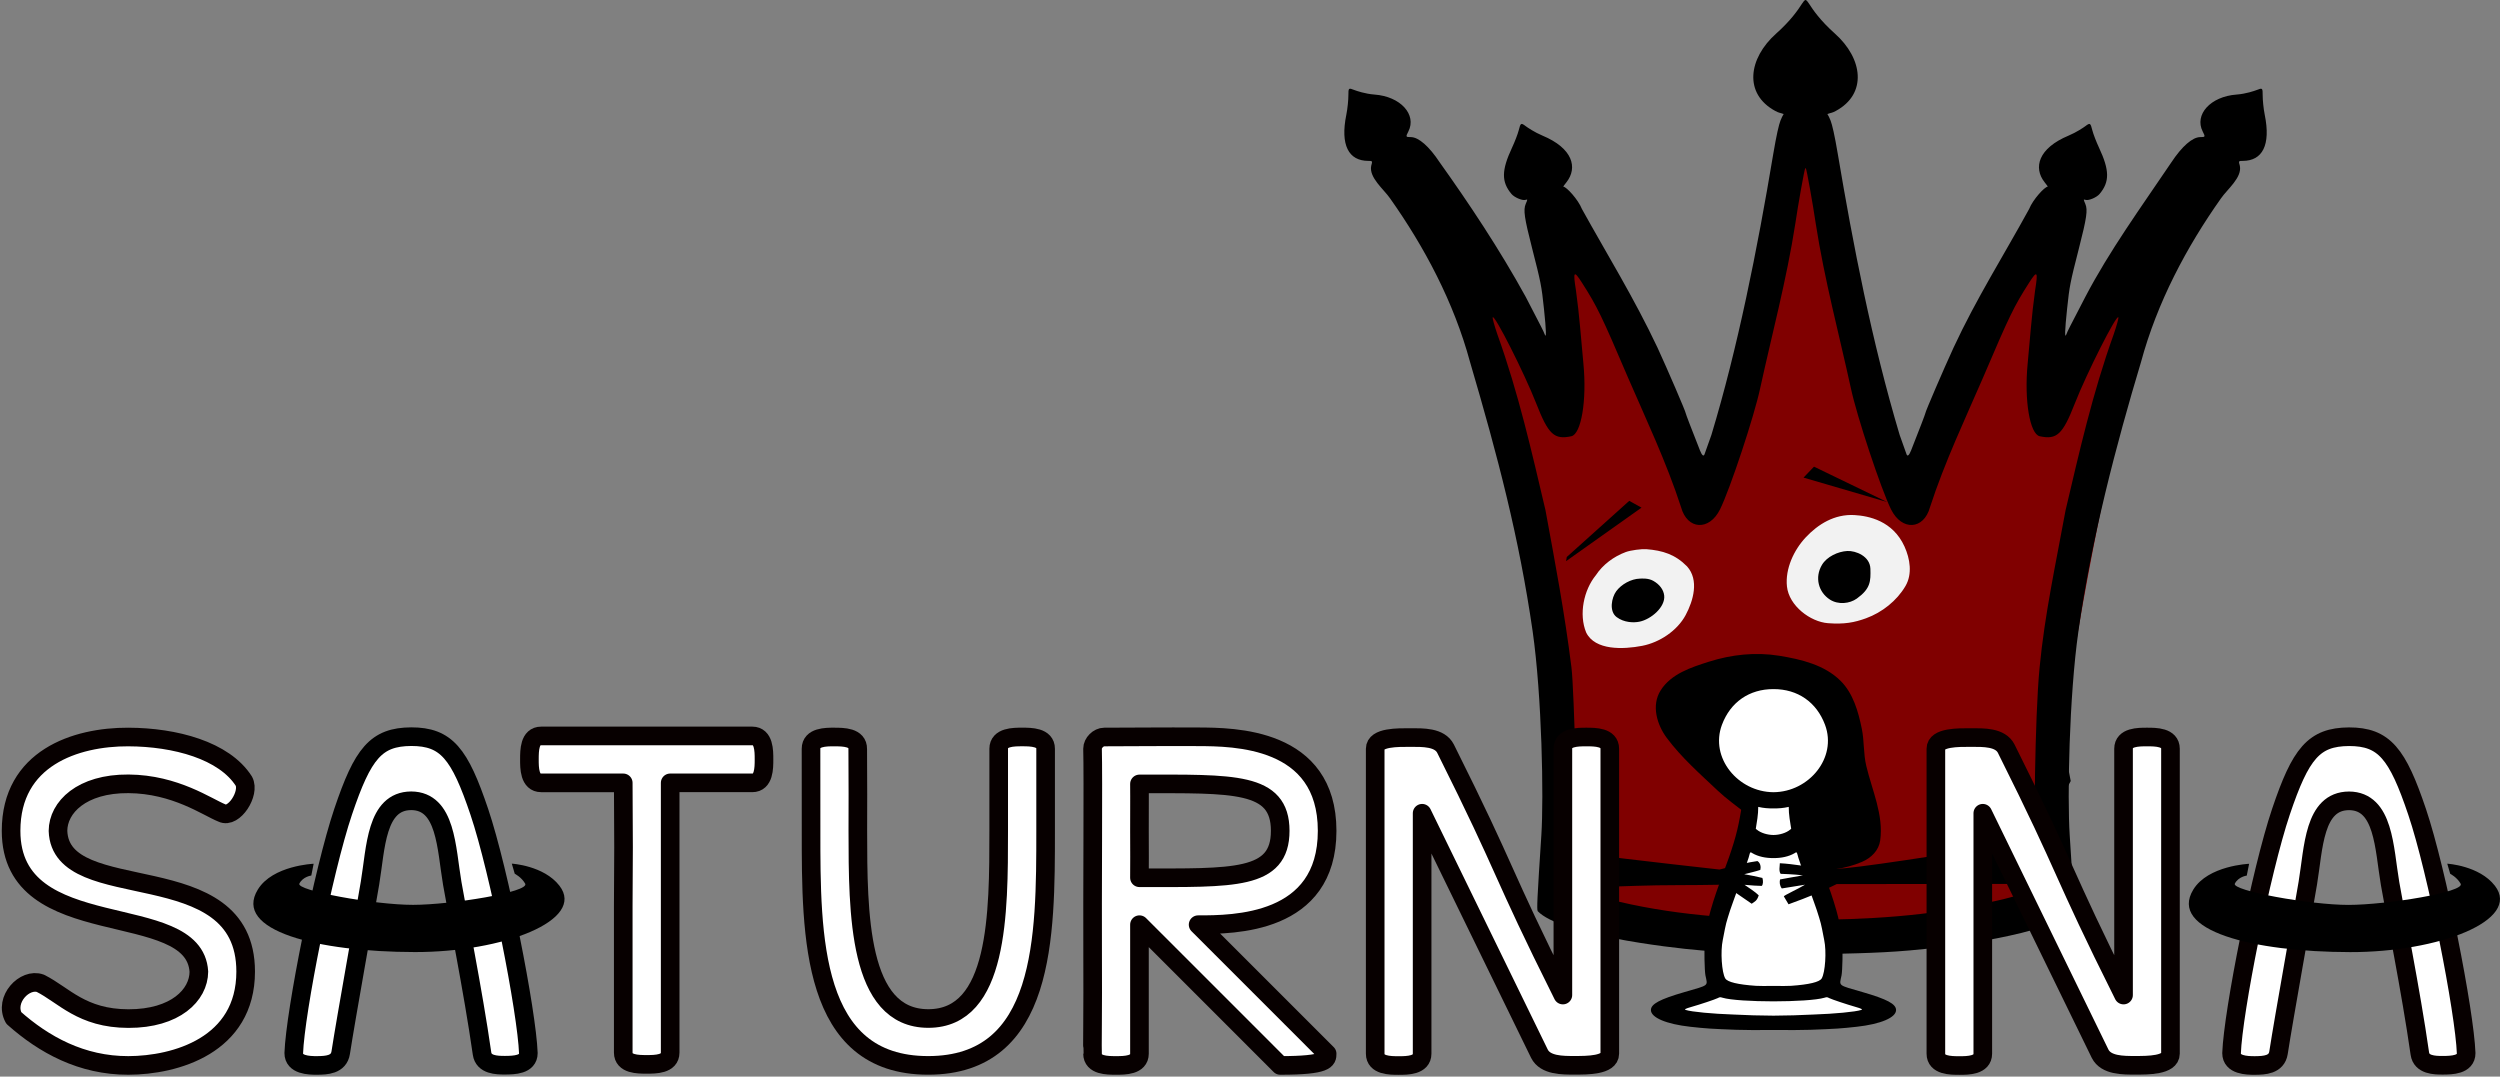 <?xml version="1.0" encoding="UTF-8" standalone="no"?>
<!-- Created with Inkscape (http://www.inkscape.org/) -->

<svg
   xmlns:dc="http://purl.org/dc/elements/1.1/"
   xmlns:cc="http://creativecommons.org/ns#"
   xmlns:rdf="http://www.w3.org/1999/02/22-rdf-syntax-ns#"
   xmlns:svg="http://www.w3.org/2000/svg"
   xmlns="http://www.w3.org/2000/svg"
   xmlns:sodipodi="http://sodipodi.sourceforge.net/DTD/sodipodi-0.dtd"
   xmlns:inkscape="http://www.inkscape.org/namespaces/inkscape"
   width="563.933mm"
   height="242.856mm"
   viewBox="0 0 563.933 242.856"
   version="1.1"
   id="svg5"
   xml:space="preserve"
   sodipodi:docname="satur.svg"
   inkscape:version="0.92.5 (2060ec1f9f, 2020-04-08)"><rect x="0" y="0" width="563.933" height="242.856" fill="#808080" stroke="none"/><sodipodi:namedview
     pagecolor="#ffffff"
     bordercolor="#666666"
     borderopacity="1"
     objecttolerance="10"
     gridtolerance="10"
     guidetolerance="10"
     inkscape:pageopacity="0"
     inkscape:pageshadow="2"
     inkscape:window-width="1294"
     inkscape:window-height="704"
     id="namedview885"
     showgrid="false"
     fit-margin-top="0"
     fit-margin-left="0"
     fit-margin-right="0"
     fit-margin-bottom="0"
     inkscape:zoom="0.17445741"
     inkscape:cx="890.79553"
     inkscape:cy="519.26564"
     inkscape:window-x="72"
     inkscape:window-y="27"
     inkscape:window-maximized="1"
     inkscape:current-layer="svg5"
     showguides="true"><inkscape:grid
       type="xygrid"
       id="grid859"
       originx="-25.81"
       originy="-2.239" /></sodipodi:namedview><defs
     id="defs2" /><g
     id="layer1"
     transform="matrix(2,0,0,2,224.989,-90.646)"
     inkscape:label="dama"
     style="display:inline"><path
       id="path337"
       style="display:inline;fill:#800000;stroke-width:0.117"
       d="m 91.624,59.748 c 4.555,1.805 6.535,34.446 11.481,39.407 4.567,-6.515 11.7,-29.934 17.507,-28.586 -0.214,5.776 -2.127,10.196 -0.356,15.888 3.865,-3.358 10.54,-13.405 11.19,-12.893 -2.959,8.647 -15.82,65.043 -11.254,72.734 -7.598,8.773 -49.849,6.963 -57.078,0.602 3.357,-21.846 -12.135,-68.892 -10.576,-72.153 1.35,-0.686 3.949,1.16 9.99,10.2 2.16,-4.793 -2.454,-14.793 0.641,-16.027 6.565,1.524 14.684,27.261 16.772,29.535 4.794,-2.476 9.019,-40.769 11.683,-38.707 z"
       inkscape:connector-curvature="0"
       sodipodi:nodetypes="cccccccccccc" /><path
       style="display:inline;fill:#000000;stroke-width:0.884"
       d="m 1640.496,36.326 c -0.926,0.304 -1.858,1.439 -3.106,3.387 -3.246,5.068 -9.317,14.088 -22.016,25.41 -23.82,21.239 -27.851,51.468 -0.691,66.117 3.332,1.797 3.643,1.321 6.977,2.555 0.476,0.176 -0.516,0.398 -2.598,5.715 -1.32,3.372 -3.376,12.046 -6.18,28.676 -13.674,81.942 -30.456,165.929 -52.812,239.848 -2.921,8.094 -5.53,15.43 -5.797,16.301 -0.75,2.452 -2.235,1.331 -3.934,-2.969 -7.271,-18.406 -12.238,-31.373 -12.238,-31.949 0,-1.294 -15.474,-37.252 -24.082,-55.961 -20.062,-42.572 -43.928,-81.11 -64.574,-118.469 -3.268,-8.216 -13.324,-18.989 -15.723,-19.008 -0.58,-0.005 0.737,-1.605 2.539,-3.898 9.71,-12.358 5.471,-28.993 -20.609,-39.836 -6.577,-2.734 -12.757,-6.92 -14.305,-8.082 -3.982,-2.989 -4.318,-2.784 -5.922,3.602 -0.789,3.142 -3.353,9.813 -5.699,14.824 -9.063,19.359 -9.178,29.219 -0.461,39.578 2.428,2.886 9.107,5.756 11.774,5.059 2.153,-0.563 2.134,-0.775 0.363,3.453 -2.152,5.139 -1.188,11.818 5.484,37.906 7.523,29.415 8.05,32.094 10.117,51.719 1.993,18.921 2.178,25.985 0.57,21.66 -0.997,-2.681 -2.042,-4.742 -16.121,-31.828 -22.454,-40.879 -48.888,-80.462 -73.488,-114.934 -9.138,-13.836 -18.097,-21.66 -24.801,-21.66 -4.32,0 -4.382,-0.17 -2,-4.863 7.214,-14.214 -6.513,-29.878 -29.117,-31.496 -7.68,-0.55 -15.264,-3.151 -17.098,-3.875 -4.948,-1.953 -5.062,-1.841 -5.062,4.785 0,3.355 -0.62,10.786 -1.77,16.441 -5.248,25.817 1.946,39.314 18.785,39.34 3.649,0.006 3.682,0.064 2.473,4.281 -1.961,9.988 10.766,19.957 16.125,27.719 29.422,41.591 54.561,88.84 68.371,139.961 23.734,80.674 41.889,149.906 53.453,229.867 7.941,55.654 9.556,142.01 7.449,174.277 -3.563,54.561 -3.981,63.333 -3.105,64.969 18.799,19.658 108.784,31.016 140.137,33.574 29.458,2.611 59.14,2.617 88.691,3.57 29.552,-0.954 59.233,-0.959 88.691,-3.57 31.353,-2.558 121.338,-13.916 140.137,-33.574 0.876,-1.636 0.458,-10.408 -3.105,-64.969 -2.107,-32.267 -0.492,-118.624 7.449,-174.277 10.875,-78.095 32.619,-160.556 53.453,-229.867 13.81,-51.121 38.949,-98.37 68.371,-139.961 5.359,-7.762 18.086,-17.731 16.125,-27.719 -1.21,-4.218 -1.176,-4.276 2.473,-4.281 16.839,-0.026 24.034,-13.522 18.785,-39.34 -1.15,-5.655 -1.77,-13.086 -1.77,-16.441 0,-6.627 -0.115,-6.738 -5.062,-4.785 -1.833,0.724 -9.418,3.325 -17.098,3.875 -22.604,1.618 -36.331,17.282 -29.117,31.496 2.382,4.693 2.32,4.863 -2,4.863 -6.703,0 -15.663,7.824 -24.801,21.66 -26.235,38.836 -52.83,75.443 -73.488,114.934 -14.079,27.086 -15.124,29.148 -16.121,31.828 -1.608,4.325 -1.423,-2.74 0.57,-21.66 2.067,-19.624 2.594,-22.303 10.117,-51.719 6.672,-26.088 7.636,-32.767 5.484,-37.906 -1.77,-4.228 -1.79,-4.016 0.363,-3.453 2.667,0.697 9.345,-2.173 11.774,-5.059 8.717,-10.359 8.602,-20.219 -0.461,-39.578 -2.346,-5.011 -4.91,-11.682 -5.699,-14.824 -1.604,-6.386 -1.94,-6.591 -5.922,-3.602 -1.548,1.162 -7.727,5.348 -14.305,8.082 -26.081,10.842 -30.319,27.478 -20.609,39.836 1.802,2.293 3.119,3.894 2.539,3.898 -2.399,0.019 -12.454,10.792 -15.723,19.008 -21.797,39.797 -45.125,76.581 -64.574,118.469 -8.608,18.709 -24.082,54.667 -24.082,55.961 0,0.576 -4.967,13.543 -12.238,31.949 -1.699,4.299 -3.184,5.421 -3.933,2.969 -0.266,-0.871 -2.876,-8.207 -5.797,-16.301 -23.945,-80.163 -39.804,-162.772 -52.812,-239.848 -2.804,-16.63 -4.86,-25.304 -6.18,-28.676 -2.081,-5.317 -3.074,-5.538 -2.598,-5.715 3.333,-1.234 3.645,-0.758 6.977,-2.555 27.159,-14.649 23.129,-44.878 -0.691,-66.117 -12.698,-11.322 -18.769,-20.342 -22.016,-25.41 -1.248,-1.947 -2.18,-3.083 -3.106,-3.387 z m -0.148,143.848 c 0.046,0.014 0.096,0.051 0.148,0.109 0.105,-0.116 0.198,-0.153 0.277,-0.074 0.636,0.636 6.117,31.28 8.434,47.156 7.335,47.608 20.404,96.505 29.996,140.57 5.063,23.938 25.782,86.469 34.375,103.75 9.224,18.549 27.924,17.493 33.262,-1.879 12.392,-38.301 30.81,-77.205 45.121,-110.27 22.937,-53.762 26.524,-61.156 39.555,-81.559 6.985,-10.937 7.785,-9.897 5.121,6.664 -2.978,21.434 -4.29,40.865 -6.375,62.758 -2.975,31.095 1.864,59.94 10.359,61.762 14.634,3.138 19.604,-1.506 29.949,-27.965 10.102,-25.838 35.952,-76.96 37.23,-73.629 0.292,0.761 -1.505,7.295 -3.996,14.52 -18.187,50.57 -29.39,100.654 -41.09,150.172 -8.586,46.815 -17.792,88.69 -22.211,134.383 -4.419,45.693 -4.384,141.289 -4.699,157.656 -0.315,16.367 3.849,30.11 2.699,31.496 -1.455,1.753 -25.342,8.455 -39.258,11.23 -52.705,12.358 -108.507,15.305 -158.75,15.305 -50.243,0 -106.045,-2.947 -158.75,-15.305 -13.916,-2.775 -37.803,-9.478 -39.258,-11.23 -1.15,-1.386 2.573,-29.537 2.699,-31.496 0.752,-11.666 -2.266,-138.258 -4.699,-157.656 -5.953,-47.456 -13.625,-87.568 -22.211,-134.383 -11.7,-49.518 -22.903,-99.602 -41.09,-150.172 -2.491,-7.225 -4.288,-13.758 -3.996,-14.52 1.278,-3.331 27.128,47.791 37.23,73.629 10.345,26.459 15.315,31.102 29.949,27.965 8.496,-1.821 13.334,-30.667 10.359,-61.762 -2.085,-21.893 -3.397,-41.324 -6.375,-62.758 -2.664,-16.561 -1.864,-17.602 5.121,-6.664 13.031,20.403 16.618,27.796 39.555,81.559 14.312,33.065 32.73,71.969 45.121,110.27 5.337,19.372 24.038,20.428 33.262,1.879 8.593,-17.281 29.312,-79.812 34.375,-103.75 9.592,-44.066 22.661,-92.963 29.996,-140.57 2.317,-15.876 7.797,-46.52 8.434,-47.156 0.039,-0.039 0.082,-0.049 0.129,-0.035 z"
       transform="matrix(0.132,0,0,0.132,-125.4,40.517)"
       id="path125"
       inkscape:connector-curvature="0"
       sodipodi:nodetypes="cccsccccccscccccccsccccccccscscscccccccccccccccccccscccsccccccccccccccccsccccccsccccccccsccccccscccssccsccsscccsccccccsccccc" /></g><path
     style="display:inline;fill:#000000;stroke-width:0.282"
     d="m 398.996,188.849 c -2.84,-4.374 -7.701,-6.898 -11.46,-10.446 -4.032,-3.805 -8.25,-7.51 -11.564,-11.961 -2.194,-2.947 -3.521,-7.308 -1.374,-10.709 2.365,-3.745 6.876,-5.192 10.867,-6.463 5.091,-1.621 10.524,-2.219 15.864,-1.352 4.987,0.809 10.241,2.063 13.871,5.677 2.836,2.824 3.987,6.952 4.775,10.797 0.564,2.751 0.346,5.599 1.004,8.366 1.314,5.526 3.939,11.062 3.144,16.821 -0.305,2.211 -1.964,3.928 -4.151,4.854 -3.666,1.552 -8.259,2.314 -12.686,1.528 -3.366,-0.598 -6.508,-4.367 -8.29,-7.112 z"
     id="path1172"
     inkscape:connector-curvature="0"
     sodipodi:nodetypes="sssssssssssss"
     inkscape:label="boca" /><g
     style="display:inline"
     transform="matrix(0.81,0,0,0.81,336.782,98.067)"
     id="g242"
     inkscape:label="peon"><path
       d="m 78.11,67.292 c -20.054,1.462 -22.454,28.607 -6.904,34.109 -2.342,19.44 -11.654,32.618 -9.936,51.369 -6.308,7.198 -14.355,6.583 -12.383,8.014 18.266,3.463 39.988,3.327 58.53,0.928 -2.307,-6.441 -12.485,-3.581 -13.051,-9.702 0.746,-17.93 -8.262,-34.768 -9.32,-50.992 19.453,-8.77 6.262,-33.554 -6.936,-33.726 z"
       style="display:inline;fill:#ffffff;stroke-width:0;stroke-dasharray:none"
       id="path3374"
       inkscape:connector-curvature="0" /><path
       d="m 77.757,65.792 c -6.183,0.111 -12.042,2.892 -15.935,7.965 -6.83,8.901 -3.104,24.628 6.705,28.298 0.987,0.369 0.983,0.275 0.213,4.538 -0.848,4.699 -2.046,8.667 -4.91,16.267 -1.111,2.961 -2.33,6.366 -3.252,9.682 -0.717,2.496 -1.08,4.492 -1.597,8.793 -0.207,1.721 -0.083,7.973 0.183,9.253 0.629,3.019 1.173,2.588 -5.837,4.618 -6.872,1.989 -9.35,3.316 -9.352,5.005 -0.002,2.099 4.266,3.913 10.957,4.657 4.333,0.482 5.8,0.578 12.883,0.844 2.115,0.079 6.012,0.091 10.295,0.058 4.283,0.032 8.18,0.021 10.295,-0.058 7.084,-0.266 8.55,-0.362 12.883,-0.844 6.691,-0.744 10.959,-2.558 10.957,-4.657 -0.002,-1.689 -2.48,-3.015 -9.352,-5.005 -7.01,-2.029 -6.466,-1.599 -5.837,-4.618 0.267,-1.279 0.391,-7.532 0.183,-9.253 -0.518,-4.302 -0.88,-6.297 -1.597,-8.793 -0.922,-3.316 -2.141,-6.72 -3.252,-9.682 -2.864,-7.6 -4.062,-11.568 -4.91,-16.267 -0.77,-4.264 -0.774,-4.169 0.213,-4.538 9.809,-3.67 13.535,-19.397 6.705,-28.298 -3.893,-5.073 -9.752,-7.854 -15.935,-7.965 -0.117,-0.002 -0.235,0.001 -0.353,0.001 -0.118,1.82e-4 -0.236,-0.003 -0.353,-0.001 z m 0.332,5.042 c 0.007,9e-6 0.014,5.01e-4 0.021,5.17e-4 0.007,-1.6e-5 0.014,-5.08e-4 0.021,-5.17e-4 6.731,-0.009 11.975,3.628 14.333,9.942 3.43,9.182 -4.491,18.719 -14.354,18.771 -9.863,-0.052 -17.783,-9.589 -14.354,-18.771 2.358,-6.314 7.602,-9.951 14.333,-9.942 z M 73.862,103.635 c 1.481,0.339 2.842,0.452 4.248,0.42 1.406,0.032 2.767,-0.081 4.248,-0.42 -0.02,2.103 0.397,4.346 0.681,6.102 l -0.314,0.259 c -1.094,0.904 -2.931,1.457 -4.615,1.468 -1.684,-0.011 -3.522,-0.565 -4.615,-1.468 l -0.314,-0.259 c 0.284,-1.756 0.701,-4 0.681,-6.102 z m -2.06,12.668 c 0.099,0.011 0.23,0.083 0.415,0.217 1.616,0.959 3.751,1.398 5.893,1.373 2.142,0.025 4.277,-0.414 5.893,-1.373 0.739,-0.537 0.621,-0.075 1.043,1.302 0.985,2.798 1.742,5.325 2.83,8.134 0.962,2.81 2.147,5.748 2.953,8.523 0.678,2.039 1,4.311 1.402,6.23 0.679,3.156 0.295,9.056 -0.697,10.707 -0.602,1.002 -3.525,1.705 -8.531,2.052 -0.801,0.055 -2.763,0.058 -4.894,0.03 -2.131,0.028 -4.094,0.025 -4.894,-0.03 -5.006,-0.346 -7.929,-1.049 -8.531,-2.052 -0.991,-1.651 -1.375,-7.551 -0.697,-10.707 0.402,-1.919 0.725,-4.19 1.402,-6.23 0.806,-2.775 1.991,-5.713 2.953,-8.523 1.088,-2.809 1.845,-5.336 2.83,-8.134 0.317,-1.033 0.33,-1.551 0.628,-1.519 z m -8.582,40.341 c 0.169,-0.014 0.346,0.035 0.68,0.134 2.266,0.677 8.257,1.01 14.21,1.016 5.953,-0.007 11.944,-0.34 14.21,-1.016 0.668,-0.2 0.706,-0.196 1.317,0.111 0.724,0.364 4.836,1.738 7.34,2.454 1.653,0.472 2.056,0.691 1.562,0.847 -1.66,0.526 -7.345,1.07 -13.278,1.272 -3.713,0.191 -7.432,0.295 -11.151,0.314 -3.719,-0.019 -7.438,-0.123 -11.151,-0.314 -5.934,-0.201 -11.618,-0.746 -13.278,-1.272 -0.494,-0.156 -0.091,-0.375 1.562,-0.847 2.504,-0.715 6.616,-2.09 7.34,-2.454 0.306,-0.154 0.468,-0.231 0.637,-0.245 z"
       style="display:inline;fill:#000000;stroke-width:0;stroke-dasharray:none"
       id="path240"
       inkscape:connector-curvature="0" /></g><path
     style="display:inline;fill:#f2f2f2;stroke-width:0.282"
     d="m 418.307,116.185 c -4.505,-0.255 -8.211,2.081 -10.962,5.008 -2.711,2.885 -4.676,7.133 -4.258,11.087 0.464,4.388 5.295,7.996 9.261,8.294 3.665,0.275 5.914,-0.138 8.577,-1.107 3.611,-1.313 6.972,-3.959 8.907,-7.285 1.569,-2.697 1.04,-6.119 -0.234,-8.917 -2.635,-5.785 -8.051,-6.897 -11.29,-7.08 z m -46.938,7.695 c 3.678,0.289 6.523,1.18 9.192,3.892 2.752,3.072 1.404,7.751 -0.327,10.976 -1.893,3.528 -5.876,6.175 -9.806,6.934 -4.251,0.821 -10.634,1.078 -12.633,-3.011 -1.696,-4.116 -0.536,-9.598 2.196,-12.929 1.543,-2.361 4.032,-4.214 6.731,-5.212 1.137,-0.421 3.613,-0.731 4.648,-0.65 z"
     id="path1146"
     inkscape:connector-curvature="0"
     sodipodi:nodetypes="sassssssscaaccss"
     inkscape:label="ojo blanco" /><path
     style="display:inline;fill:#000000;stroke-width:0.282"
     d="m 416.695,124.29 c 1.887,-0.101 5.132,1.167 5.218,4.01 0.084,2.814 0.032,4.485 -3.048,6.711 -1.624,1.174 -4.206,1.446 -6.083,0.24 -2.575,-1.654 -3.501,-4.985 -1.78,-7.856 1.08,-1.802 3.566,-2.991 5.693,-3.105 z m -46.788,6.232 c -1.952,0.045 -4.193,1.283 -5.341,2.863 -1.017,1.4 -1.668,4.498 0.11,5.821 1.667,1.24 3.799,1.306 5.148,1.028 2.636,-0.543 5.858,-3.314 5.574,-5.891 -0.145,-1.315 -1.029,-2.526 -2.504,-3.341 -1.136,-0.628 -2.575,-0.49 -2.987,-0.48 z"
     id="path1166"
     inkscape:connector-curvature="0"
     sodipodi:nodetypes="sssssssssssss"
     inkscape:label="ojo negro" /><path
     style="display:inline;fill:#000000;stroke-width:0.282"
     d="m 402.39,202.205 c -0.036,-0.219 3.285,-1.707 4.774,-2.64 -2.017,0.318 -5.239,0.843 -5.239,0.843 -0.496,-0.676 -0.532,-1.352 -0.399,-2.028 0,0 3.532,-0.654 5.163,-0.922 -1.741,-0.244 -5.032,-0.349 -5.032,-0.349 -0.453,-0.701 -0.175,-1.686 -0.173,-2.387 3.175,0.166 6.326,0.819 9.489,1.145 1.274,0.131 3.55,0.127 5.08,-0.009 6.836,-0.607 33.992,-4.846 35.791,-5.587 0.358,-0.147 3.448,-5.397 8.455,-14.366 4.411,-7.205 5.103,-8.391 5.103,-8.391 l 1.701,8.664 -4.946,9.19 -7.6,14.024 -20.124,0.015 -20.124,0.015 -2.117,1.026 c -3.323,1.611 -8.746,3.536 -8.746,3.536 z m -11.009,-0.934 c -3.216,-1.927 -3.452,-1.699 -3.452,-1.699 -6.077,0.14 -12.647,0.024 -18.857,0.248 -7.157,0.266 -8.975,0.259 -9.596,-0.036 -0.688,-0.327 -1.053,-1.204 -3.617,-8.689 -1.699,-6.116 -6.039,-17.586 -6.039,-17.586 1.024,-2.453 2.665,-9.572 2.665,-9.572 0,0 7.481,22.543 8.934,26.172 l 1.243,3.104 3.822,0.478 c 7.547,0.908 13.754,1.595 21.39,2.454 l 3.859,-0.972 c 2.123,-0.535 4.495,-0.939 4.698,-0.939 0.714,0.44 0.804,1.357 0.653,1.988 -1.381,0.46 -2.06,0.556 -3.632,0.98 1.04,0.174 3.251,0.61 4.099,0.837 0.192,0.604 0.191,1.445 -0.142,1.798 -1.483,-0.07 -1.726,-0.04 -3.885,-0.246 0.957,0.664 2.383,1.566 3.198,2.371 -0.404,1.299 -0.948,1.426 -1.586,1.895 z m -38.116,-74.692 0.159,-0.939 14.093,-12.664 2.76,1.536 z m 53.562,-18.844 2.362,-2.468 16.51,7.985 z"
     id="path1175"
     inkscape:connector-curvature="0"
     sodipodi:nodetypes="cccccccccccccccccccccccccccccccscccccccccccccccccc"
     inkscape:label="brazos" /><path
     style="fill:#ffffff;fill-opacity:1;stroke:#070000;stroke-width:4.2;stroke-linecap:round;stroke-linejoin:round;stroke-miterlimit:4;stroke-dasharray:none;stroke-opacity:1"
     d="M 28.958,166.248 C 17.016,166.202 2.5,171.011 2.5,187.415 c -1.07e-5,25.929 41.341,15.093 42.36,31.772 -0.034,5.27 -5.293,10.602 -15.901,10.579 -10.558,-0.023 -14.552,-5.31 -19.844,-7.955 -3.527,-1.291 -8.277,3.66 -6.012,7.804 6.782,6.03 15.299,10.743 25.855,10.717 10.61,-0.026 26.458,-4.498 26.458,-21.167 -1.3e-5,-26.988 -41.757,-14.352 -42.333,-31.75 0.022,-5.285 5.323,-10.685 15.908,-10.606 10.582,0.079 17.774,5.268 21.098,6.591 2.646,1.323 6.39,-4.464 4.923,-7.184 -4.437,-6.961 -15.507,-9.927 -26.054,-9.967 z"
     id="path920"
     inkscape:label="S"
     inkscape:connector-curvature="0"
     sodipodi:nodetypes="ccccccccccccc" /><path
     style="fill:#ffffff;fill-opacity:1;stroke:#000000;stroke-width:4.2;stroke-linecap:round;stroke-linejoin:round;stroke-miterlimit:4;stroke-dasharray:none;stroke-opacity:1"
     d="m 92.759,166.172 c -7.936,0.056 -10.913,3.735 -15.355,16.923 -4.486,13.321 -10.809,45.207 -11.139,54.468 0,2.646 3.333,2.792 5.337,2.769 1.997,-0.023 4.825,-0.108 5.253,-2.882 1.23,-7.97 5.5,-31.598 6.608,-38.252 1.323,-7.938 1.323,-18.521 9.296,-18.564 7.902,0.044 7.902,10.627 9.26,18.648 1.112,6.563 4.659,23.991 6.715,38.366 0.367,2.564 3.286,2.651 5.242,2.636 1.958,-0.015 5.205,-0.075 5.205,-2.721 -0.33,-9.262 -6.569,-41.101 -11.056,-54.421 -4.442,-13.188 -7.431,-16.97 -15.367,-16.97 z"
     id="path918"
     inkscape:label="A"
     inkscape:connector-curvature="0"
     sodipodi:nodetypes="cscasscssacsc" /><path
     sodipodi:nodetypes="acccaccacccacca"
     inkscape:connector-curvature="0"
     inkscape:label="N"
     id="path923"
     d="m 484.307,166.248 c -1.972,0 -5.292,0 -5.292,2.646 0.007,22.37 0,31.75 0,55.562 -14.552,-29.104 -11.906,-26.458 -26.458,-55.562 -1.323,-2.646 -5.172,-2.525 -7.953,-2.524 -2.771,0.002 -7.922,-0.122 -7.922,2.524 v 68.792 c 0,2.646 3.31,2.667 5.283,2.668 1.978,0.001 5.301,-0.022 5.301,-2.668 v -54.24 l 26.458,54.24 c 1.323,2.646 5.172,2.621 7.967,2.617 2.777,-0.003 7.908,0.028 7.908,-2.617 v -68.792 c 0,-2.646 -3.32,-2.646 -5.292,-2.646 z"
     style="fill:#ffffff;fill-opacity:1;stroke:#070000;stroke-width:4.2;stroke-linecap:round;stroke-linejoin:round;stroke-miterlimit:4;stroke-dasharray:none;stroke-opacity:1" /><path
     style="fill:#ffffff;fill-opacity:1;stroke:#070000;stroke-width:4.2;stroke-linecap:round;stroke-linejoin:round;stroke-miterlimit:4;stroke-dasharray:none;stroke-opacity:1"
     d="m 357.835,166.248 c -1.972,0 -5.292,0 -5.292,2.646 0.007,22.37 0,31.75 0,55.562 -14.552,-29.104 -11.906,-26.458 -26.458,-55.562 -1.323,-2.646 -5.172,-2.525 -7.953,-2.524 -2.771,0.002 -7.922,-0.122 -7.922,2.524 v 68.792 c 0,2.646 3.31,2.667 5.283,2.668 1.978,0.001 5.301,-0.022 5.301,-2.668 v -54.24 l 26.458,54.24 c 1.323,2.646 5.172,2.621 7.967,2.617 2.777,-0.003 7.908,0.028 7.908,-2.617 v -68.792 c 0,-2.646 -3.32,-2.646 -5.292,-2.646 z"
     id="path914"
     inkscape:label="N"
     inkscape:connector-curvature="0"
     sodipodi:nodetypes="acccaccacccacca" /><path
     style="fill:#ffffff;fill-opacity:1;stroke:#070000;stroke-width:4.2;stroke-linecap:round;stroke-linejoin:round;stroke-miterlimit:4;stroke-dasharray:none;stroke-opacity:1"
     d="m 230.586,166.243 c -1.977,-0.002 -5.307,0.006 -5.307,2.652 v 18.521 c 0,18.521 0,42.333 -15.875,42.333 -15.875,0 -15.875,-23.812 -15.9,-42.331 0.025,-6.617 0.025,-9.263 -0.022,-18.458 0.047,-2.711 -3.277,-2.698 -5.245,-2.711 -1.972,-0.013 -5.292,0 -5.292,2.646 0,5.292 0.015,7.938 0.011,18.566 -0.01,23.768 -0.011,52.854 26.39,52.863 26.517,0.009 26.517,-29.095 26.517,-52.908 -5e-5,0 -5e-5,-10.583 -5e-5,-18.521 0,-2.646 -3.308,-2.649 -5.277,-2.652 z"
     id="path910"
     inkscape:label="U"
     inkscape:connector-curvature="0"
     sodipodi:nodetypes="cccsccacscccac" /><path
     style="fill:#ffffff;fill-opacity:1;stroke:#070000;stroke-width:4.2;stroke-linecap:round;stroke-linejoin:round;stroke-miterlimit:4;stroke-dasharray:none;stroke-opacity:1"
     d="M 145.881,166.008 H 122.068 c -2.646,-1e-5 -2.64,3.292 -2.646,5.253 -0.006,1.984 0,5.331 2.646,5.331 6.615,0 9.818,-0.008 18.521,0 0.092,11.182 0.086,18.296 0,27.781 v 33.073 c 0,2.646 3.32,2.646 5.292,2.646 1.972,0 5.292,0 5.292,-2.646 V 204.372 176.591 H 169.693 c 2.646,0 2.646,-3.32 2.646,-5.292 0,-1.972 0,-5.292 -2.646,-5.292 z"
     id="path906"
     inkscape:label="T"
     inkscape:connector-curvature="0"
     sodipodi:nodetypes="scaccccaccccacs" /><path
     id="path904"
     style="fill:#ffffff;fill-opacity:1;stroke:#070000;stroke-width:4.2;stroke-linecap:round;stroke-linejoin:round;stroke-miterlimit:4;stroke-dasharray:none;stroke-opacity:1;paint-order:fill markers stroke"
     d="m 288.781,187.415 c 0,11.156 -10.583,10.583 -31.75,10.583 -0.005,-4.698 0.052,-4.319 0,-10.583 0.035,-6.624 0,-10.583 0,-10.583 21.167,0 31.75,-0.572 31.75,10.583 z m -39.688,-21.167 c -1.323,0 -2.646,1.323 -2.646,2.646 0.169,5.948 -0.049,34.158 0.02,46.42 0.069,12.263 -0.105,22.104 -0.02,22.372 -10e-4,2.646 3.32,2.646 5.292,2.646 1.972,0 5.291,0 5.292,-2.646 0,-10.583 -0.017,-16.891 0,-29.104 10.583,10.583 21.167,21.167 31.75,31.75 10.583,0 10.583,-1.323 10.583,-2.646 -3.969,-3.969 -29.104,-29.104 -29.104,-29.104 7.938,0 29.104,0 29.104,-21.167 0,-21.167 -21.167,-21.167 -29.064,-21.214 -7.652,-0.046 -15.177,0.045 -21.207,0.048 z"
     inkscape:connector-curvature="0"
     sodipodi:nodetypes="acccaccscacccccscc"
     inkscape:label="R" /><path
     sodipodi:nodetypes="cscasscssacsc"
     inkscape:connector-curvature="0"
     inkscape:label="A"
     id="path925"
     d="m 529.877,166.184 c -7.936,0.056 -10.913,3.735 -15.355,16.923 -4.486,13.321 -10.809,45.207 -11.14,54.468 0,2.646 3.333,2.792 5.337,2.769 1.997,-0.023 4.825,-0.108 5.253,-2.882 1.23,-7.97 5.5,-31.598 6.609,-38.252 1.323,-7.938 1.323,-18.521 9.296,-18.564 7.902,0.044 7.902,10.627 9.26,18.648 1.112,6.563 4.659,23.991 6.715,38.366 0.367,2.564 3.286,2.651 5.242,2.636 1.958,-0.015 5.205,-0.075 5.205,-2.721 -0.33,-9.262 -6.569,-41.101 -11.056,-54.421 -4.442,-13.188 -7.431,-16.97 -15.367,-16.97 z"
     style="fill:#ffffff;fill-opacity:1;stroke:#070000;stroke-width:4.2;stroke-linecap:round;stroke-linejoin:round;stroke-miterlimit:4;stroke-dasharray:none;stroke-opacity:1" /><path
     style="display:inline;fill:#000000;stroke-width:0.454"
     d="m 115.448,194.812 0.665,2.281 c 0,0 1.525,0.769 2.354,2.236 1.066,1.884 -16.721,4.773 -25.305,4.78 -8.693,0.006 -26.443,-3.227 -25.632,-4.803 0.811,-1.576 2.69,-1.807 2.69,-1.807 0,0 0.413,-1.998 0.528,-2.662 0,0 -9.254,0.381 -12.581,5.805 -5.711,9.31 13.517,14.084 35.402,14.117 19.882,0.03 38.672,-7.149 32.622,-14.969 -3.528,-4.56 -10.744,-4.978 -10.744,-4.978 z"
     id="path938"
     inkscape:connector-curvature="0"
     sodipodi:nodetypes="ccsasccsssc"
     inkscape:label="anillo" /><path
     inkscape:label="anillo"
     sodipodi:nodetypes="ccsasccsssc"
     inkscape:connector-curvature="0"
     id="path953"
     d="m 552.037,194.824 0.665,2.281 c 0,0 1.525,0.769 2.354,2.236 1.066,1.884 -16.721,4.773 -25.305,4.78 -8.693,0.006 -26.443,-3.227 -25.632,-4.803 0.811,-1.576 2.69,-1.807 2.69,-1.807 0,0 0.413,-1.998 0.528,-2.662 0,0 -9.254,0.381 -12.581,5.805 -5.711,9.31 13.517,14.084 35.402,14.117 19.882,0.03 38.672,-7.149 32.622,-14.969 -3.528,-4.56 -10.744,-4.978 -10.744,-4.978 z"
     style="display:inline;fill:#000000;stroke-width:4.2;stroke-miterlimit:4;stroke-dasharray:none" /></svg>
